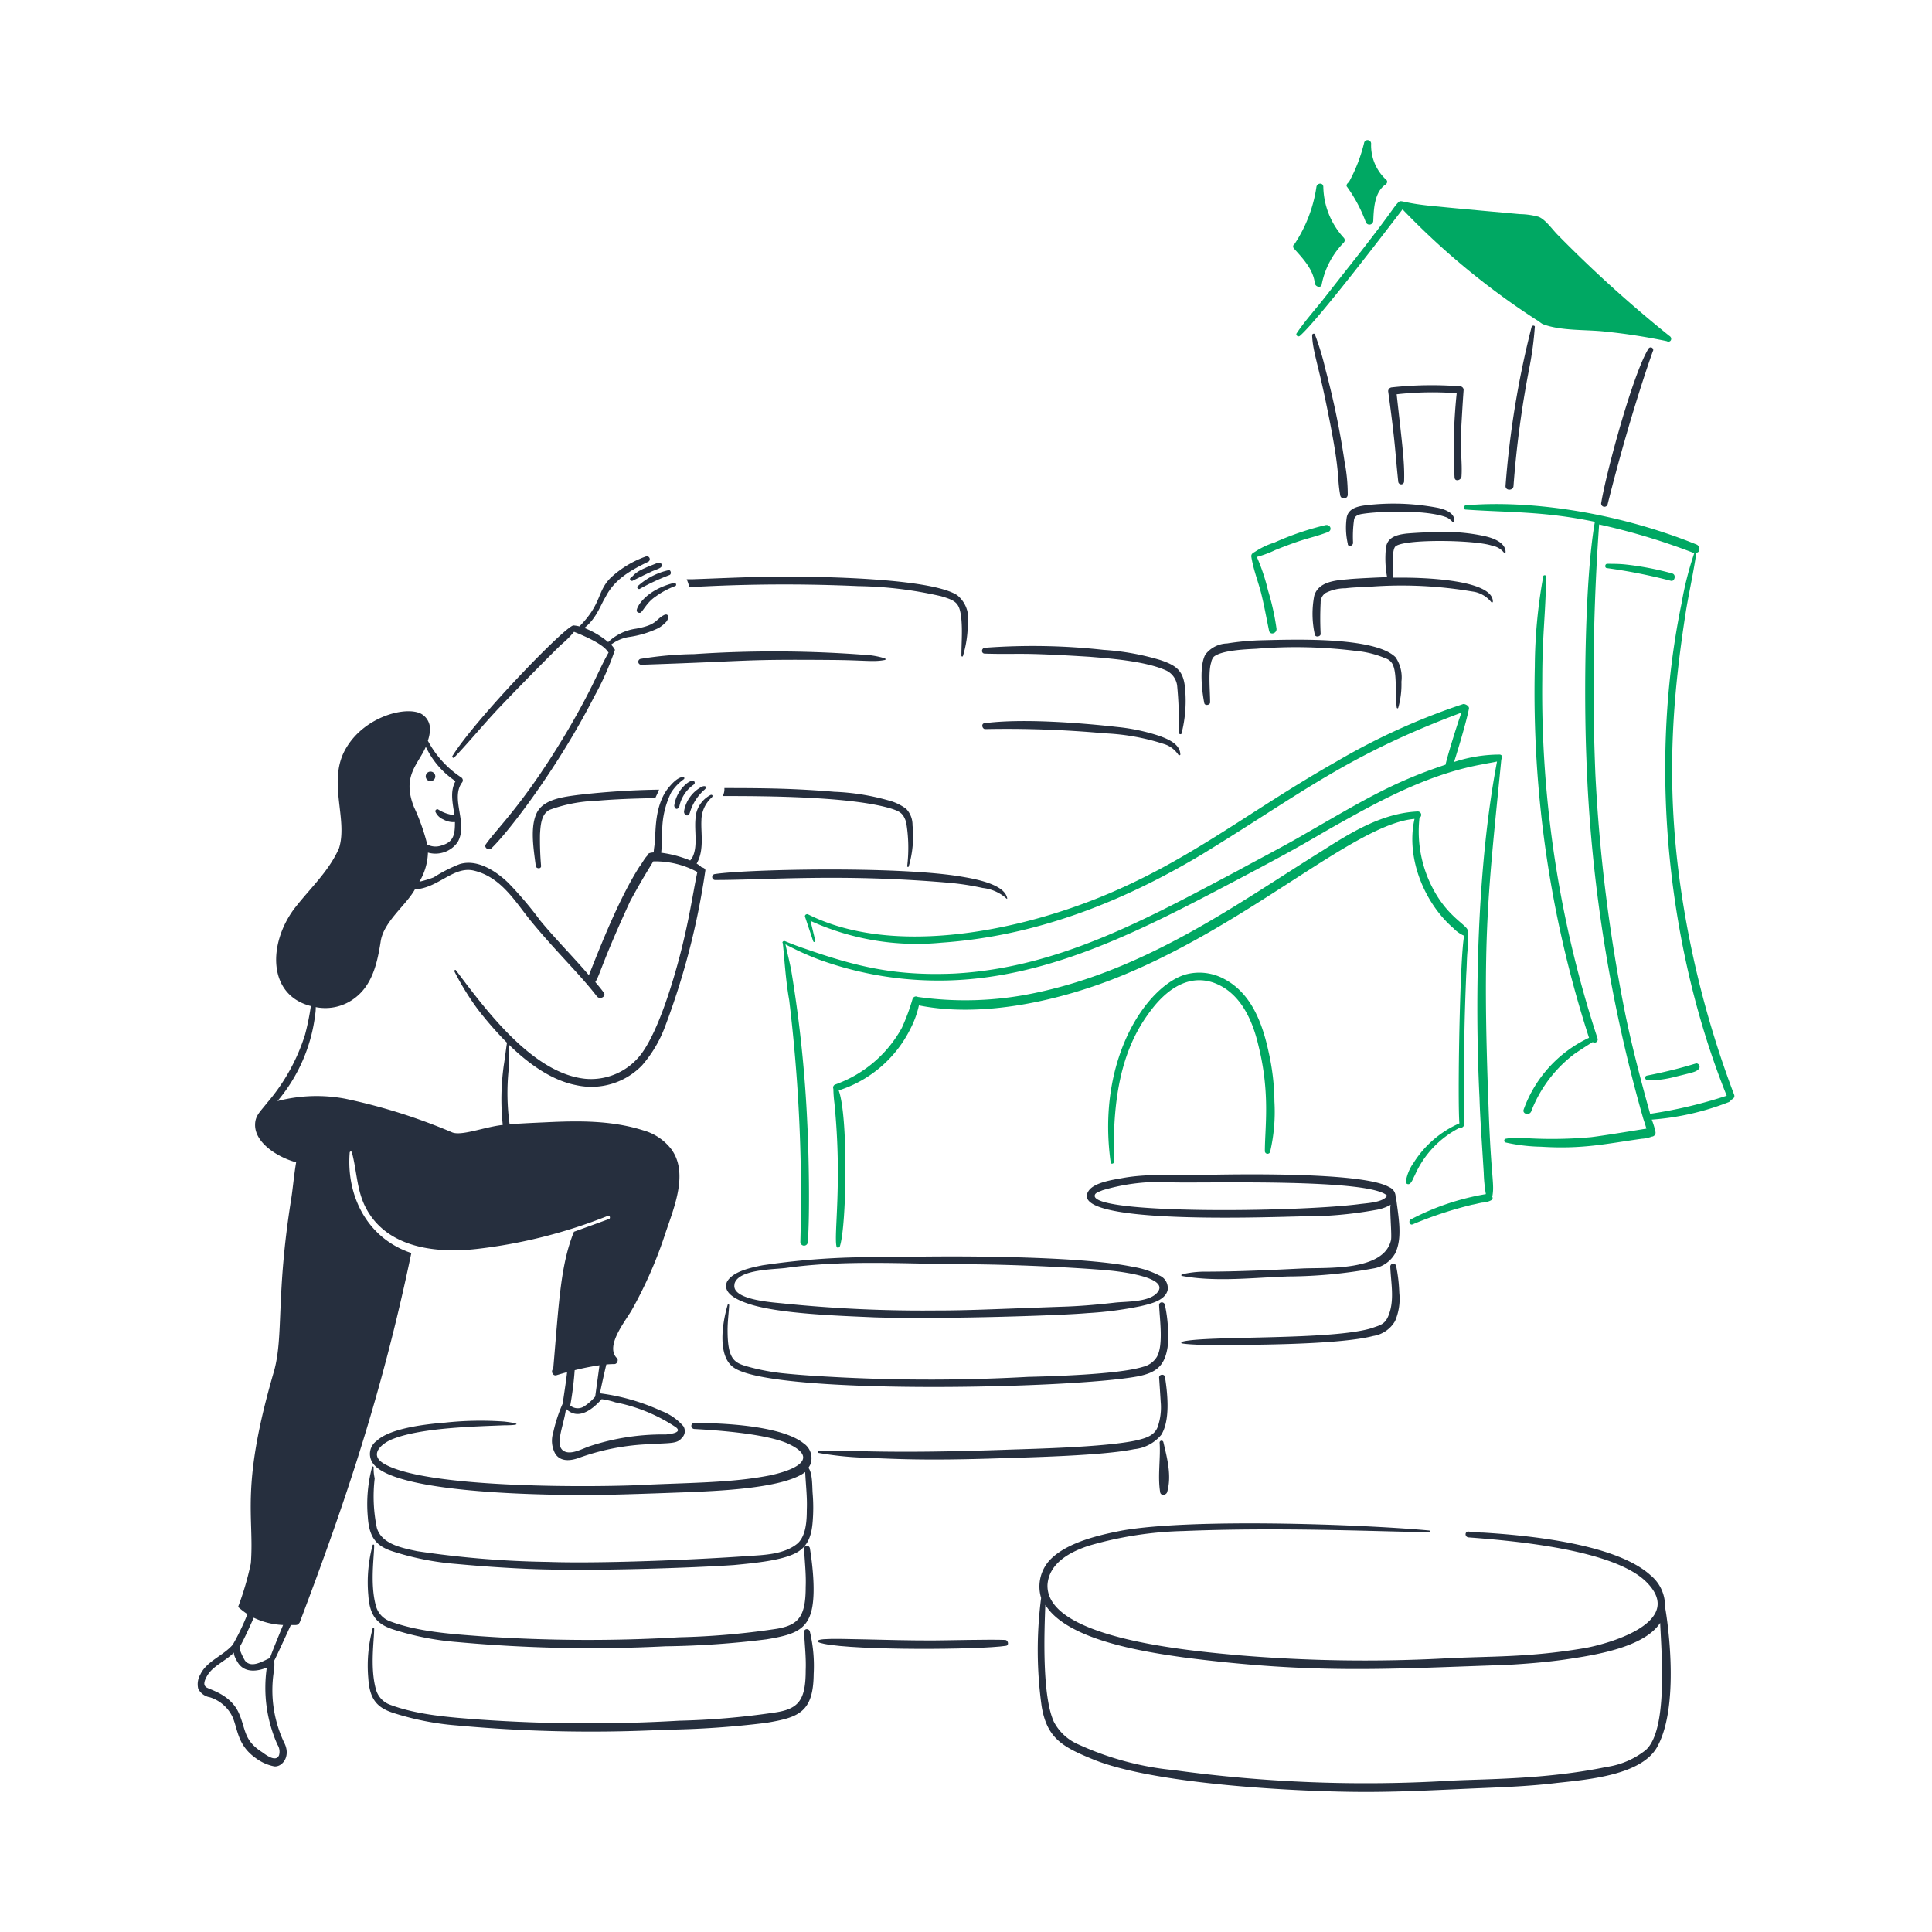<svg viewBox="-10 -10 200 200" xmlns="http://www.w3.org/2000/svg" id="Saving-Money-3--Streamline-Brooklyn.svg" style="background-color: #e6f6ef"><desc>Saving Money 3 Streamline Illustration: https://streamlinehq.com</desc><path d="M125.834 24.709c0.037 1.481 0.576 2.903 1.32 6.437 1.735 8.241 1.182 7.9 1.596 10.177a0.393 0.393 0 0 0 0.769 -0.11 17.949 17.949 0 0 0 -0.329 -3.411 84.948 84.948 0 0 0 -1.98 -9.572 27.674 27.674 0 0 0 -1.1 -3.631c-0.057 -0.11 -0.281 -0.055 -0.276 0.11Z" fill="#262f3e" stroke-width="1"></path><path d="M148.554 23.829a95.31 95.31 0 0 0 -2.7 16.449c-0.056 0.55 0.825 0.55 0.825 0a103.919 103.919 0 0 1 1.651 -12.268 34.65 34.65 0 0 0 0.55 -4.127c0.059 -0.22 -0.271 -0.22 -0.326 -0.055Z" fill="#262f3e" stroke-width="1"></path><path d="M162.802 24.764A132.937 132.937 0 0 1 151.25 14.31c-0.55 -0.55 -1.265 -1.595 -1.98 -1.87a7.721 7.721 0 0 0 -1.926 -0.275c-1.21 -0.11 -6.765 -0.605 -8.306 -0.769 -4.045 -0.338 -3.938 -0.793 -4.291 -0.44 -0.554 0.552 -0.681 1.074 -5.281 6.876 -0.876 1.104 -1.76 2.255 -2.641 3.356s-1.815 2.146 -2.586 3.3c-0.165 0.221 0.166 0.44 0.33 0.275 1.89 -1.639 9.16 -11.187 10.62 -13.093a77.292 77.292 0 0 0 13.86 11.443c0.22 0.111 0.44 0.33 0.66 0.44 1.871 0.72 4.457 0.551 6.437 0.77a61.718 61.718 0 0 1 6.382 0.99c0.44 0.222 0.66 -0.328 0.275 -0.548Z" fill="#00a863" stroke-width="1"></path><path d="M160.656 26.085c-1.615 2.585 -4.371 12.776 -4.895 15.954a0.34 0.34 0 0 0 0.66 0.165c2.357 -9.428 4.674 -15.832 4.68 -15.84a0.261 0.261 0 0 0 -0.445 -0.279Z" fill="#262f3e" stroke-width="1"></path><path d="M141.237 34.887c0.08 -1.484 0.165 -3.026 0.275 -4.511a0.377 0.377 0 0 0 -0.385 -0.385 37.727 37.727 0 0 0 -7.042 0.11 0.413 0.413 0 0 0 -0.385 0.385c0.788 5.72 0.72 6.343 1.045 9.353a0.303 0.303 0 0 0 0.606 0c0.068 -1.922 -0.173 -3.644 -0.77 -9.023a33.527 33.527 0 0 1 6.216 -0.11 54.764 54.764 0 0 0 -0.22 8.747c0.055 0.44 0.66 0.27 0.715 -0.11 0.098 -1.332 -0.138 -2.926 -0.055 -4.457Z" fill="#262f3e" stroke-width="1"></path><path d="M126.99 9.36c0 -0.495 -0.66 -0.44 -0.715 0a14.545 14.545 0 0 1 -2.255 5.886 0.311 0.311 0 0 0 -0.056 0.496c0.936 1.045 1.98 2.145 2.146 3.576 0.055 0.385 0.661 0.55 0.716 0.11a8.55 8.55 0 0 1 2.256 -4.291 0.368 0.368 0 0 0 0 -0.55A8.024 8.024 0 0 1 126.99 9.36Z" fill="#00a863" stroke-width="1"></path><path d="M133.481 8.591a4.828 4.828 0 0 1 -1.541 -3.74 0.37 0.37 0 0 0 -0.715 -0.111 16.416 16.416 0 0 1 -1.595 4.127c-0.166 0.11 -0.331 0.33 -0.166 0.495a15.293 15.293 0 0 1 1.925 3.631 0.399 0.399 0 0 0 0.771 -0.11c0.054 -1.265 0.11 -2.916 1.21 -3.741 0.219 -0.11 0.329 -0.384 0.11 -0.55Z" fill="#00a863" stroke-width="1"></path><path d="M34.567 69.875a0.495 0.495 0 1 0 0 0.99 0.495 0.495 0 0 0 0 -0.99Z" fill="#262f3e" stroke-width="1"></path><path d="M143.713 45.504a18.977 18.977 0 0 0 -4.016 -0.44c-1.432 0 -2.895 0.068 -4.072 0.166 -0.935 0.11 -1.98 0.33 -2.146 1.43a10.409 10.409 0 0 0 0.114 3.083c-0.436 0.013 -3.321 0.136 -4.02 0.219 -1.264 0.11 -3.081 0.22 -3.521 1.706a9.882 9.882 0 0 0 0.056 4.016c0.055 0.329 0.605 0.22 0.605 -0.055a32.008 32.008 0 0 1 0 -3.246 1.174 1.174 0 0 1 0.495 -0.99 4.5 4.5 0 0 1 2.091 -0.495c0.825 -0.11 1.71 -0.11 2.586 -0.166a43.699 43.699 0 0 1 10.508 0.496 2.992 2.992 0 0 1 1.98 1.1c0.055 0.055 0.166 0.055 0.166 -0.055 0 -2.239 -7.054 -2.476 -9.298 -2.476h-1.072c0.058 -0.058 -0.159 -2.649 0.247 -3.191 0.677 -0.845 8.348 -0.735 10.067 -0.11a1.966 1.966 0 0 1 1.21 0.715 0.106 0.106 0 0 0 0.166 -0.055c0 -1.045 -1.429 -1.493 -2.146 -1.651Z" fill="#262f3e" stroke-width="1"></path><path d="M130.07 46.219a12.407 12.407 0 0 1 0.11 -2.476c0.11 -0.385 0.495 -0.495 0.88 -0.55 1.451 -0.242 6.54 -0.498 8.747 0.385a2.173 2.173 0 0 1 0.55 0.44c0.055 0.055 0.11 0 0.166 -0.055 0.165 -0.935 -1.21 -1.32 -1.871 -1.43a24.348 24.348 0 0 0 -7.316 -0.221c-0.825 0.11 -1.76 0.33 -1.926 1.265a7.432 7.432 0 0 0 0.11 2.696c0 0.385 0.495 0.275 0.551 -0.055Z" fill="#262f3e" stroke-width="1"></path><path d="M134.745 63.27a8.831 8.831 0 0 0 0.33 -2.7 3.719 3.719 0 0 0 -0.605 -2.531c-2.172 -2.172 -10.819 -1.827 -13.809 -1.76a26.893 26.893 0 0 0 -3.631 0.33 2.948 2.948 0 0 0 -2.255 1.155c-0.63 1.175 -0.372 3.699 -0.11 5.007 0.055 0.33 0.605 0.22 0.605 -0.055 0 -1.19 -0.201 -3.197 0.11 -4.127a1.215 1.215 0 0 1 0.275 -0.605c0.81 -0.677 3.33 -0.769 4.401 -0.825a50.112 50.112 0 0 1 10.287 0.22 10.16 10.16 0 0 1 3.081 0.77 1.243 1.243 0 0 1 0.825 0.825c0.353 0.943 0.18 2.887 0.33 4.181 0 0.173 0.11 0.228 0.165 0.114Z" fill="#262f3e" stroke-width="1"></path><path d="M112.3 65.97a13.534 13.534 0 0 0 0.385 -4.621c-0.144 -1.884 -0.844 -2.445 -2.586 -3.026a25.932 25.932 0 0 0 -5.832 -1.046 66.87 66.87 0 0 0 -12.322 -0.22c-0.385 0.055 -0.385 0.605 0 0.605 3.82 0.113 3.15 -0.154 10.89 0.33 1.62 0.143 5.684 0.398 7.92 1.43a2.024 2.024 0 0 1 1.101 1.541 38.856 38.856 0 0 1 0.166 4.95c0.113 0.11 0.223 0.11 0.278 0.056Z" fill="#262f3e" stroke-width="1"></path><path d="M112.19 68.115c-0.028 -1.102 -1.265 -1.596 -2.146 -1.925a20.236 20.236 0 0 0 -4.401 -0.935c-3.863 -0.437 -9.916 -0.9 -13.753 -0.385 -0.33 0.055 -0.221 0.55 0.055 0.605a112.575 112.575 0 0 1 12.433 0.44 22.959 22.959 0 0 1 6.271 1.156 2.745 2.745 0 0 1 1.32 1.045c0.111 0.11 0.221 0.055 0.221 0Z" fill="#262f3e" stroke-width="1"></path><path d="M28.68 141.887a0.082 0.082 0 0 0 -0.165 0 14.899 14.899 0 0 0 -0.436 5.173c0.145 2.181 0.941 3.037 2.696 3.576a28.813 28.813 0 0 0 6.492 1.265q3.548 0.331 7.096 0.495c6.762 0.308 17.895 -0.124 21.62 -0.385 1.831 -0.18 4.657 -0.42 6.216 -1.155 1.386 -0.63 1.81 -1.8 1.926 -3.301a17.894 17.894 0 0 0 0 -2.97c-0.055 -0.715 0 -2.09 -0.44 -2.64a2.412 2.412 0 0 0 0.22 -0.386 1.852 1.852 0 0 0 -0.715 -2.145c-2.911 -2.328 -11.924 -2.091 -11.333 -2.091 -0.385 0 -0.385 0.55 0 0.605 2.542 0.138 7.154 0.486 9.518 1.43 3.15 1.35 1.764 2.61 -1.596 3.356 -4.095 0.818 -8.38 0.756 -14.193 1.045 -4.957 0.18 -21.6 0.301 -25.856 -2.25 -1.651 -0.99 -0.056 -2.2 1.045 -2.586 2.987 -1.138 8.421 -1.249 11.388 -1.375 1.671 0 1.793 -0.184 0.027 -0.389a34.29 34.29 0 0 0 -6.134 0.113c-1.922 0.154 -5.629 0.559 -7.042 1.87a1.663 1.663 0 0 0 -0.495 2.2c1.944 3.456 19.689 3.457 23.656 3.411 2.915 -0.055 5.886 -0.166 8.802 -0.275 2.892 -0.121 10.088 -0.346 12.378 -2.091 0.055 1.265 0.221 2.586 0.166 3.851 0 1.1 -0.056 2.7 -0.936 3.521 -1.375 1.155 -3.466 1.21 -5.171 1.32 -5.433 0.389 -15.323 0.801 -20.741 0.606a100.127 100.127 0 0 1 -13.482 -1.108c-1.541 -0.329 -3.69 -0.715 -4.181 -2.421a16.01 16.01 0 0 1 -0.221 -5.116 4.532 4.532 0 0 1 -0.11 -1.156Z" fill="#262f3e" stroke-width="1"></path><path d="M73.846 150.304c-0.055 -0.385 -0.605 -0.385 -0.605 0 0.055 1.32 0.22 2.641 0.165 3.96 0 3.16 -0.758 4.05 -3.355 4.401a79.268 79.268 0 0 1 -9.738 0.824 161.233 161.233 0 0 1 -20.574 -0.11c-3.1 -0.232 -6.498 -0.47 -9.353 -1.54a2.36 2.36 0 0 1 -1.485 -1.651c-0.603 -2.261 -0.166 -5.017 -0.166 -6.216a0.082 0.082 0 1 0 -0.165 0 14.899 14.899 0 0 0 -0.44 5.171c0.146 2.184 0.945 3.037 2.696 3.576a28.913 28.913 0 0 0 6.492 1.265 152.2 152.2 0 0 0 21.565 0.44 93.772 93.772 0 0 0 10.453 -0.72c2.543 -0.424 4.027 -0.832 4.609 -2.743 0.683 -2.236 -0.098 -6.566 -0.098 -6.658Z" fill="#262f3e" stroke-width="1"></path><path d="M73.846 158.94c-0.055 -0.385 -0.605 -0.385 -0.605 0 0.055 1.32 0.22 2.641 0.165 3.96 0 3.161 -0.758 4.055 -3.355 4.401a79.431 79.431 0 0 1 -9.738 0.825 161.566 161.566 0 0 1 -20.574 -0.11c-3.131 -0.235 -6.502 -0.471 -9.353 -1.54a2.36 2.36 0 0 1 -1.485 -1.651c-0.603 -2.262 -0.166 -5.015 -0.166 -6.217a0.082 0.082 0 1 0 -0.165 0 14.899 14.899 0 0 0 -0.44 5.171c0.145 2.171 0.93 3.031 2.696 3.577a28.861 28.861 0 0 0 6.492 1.264 151.94 151.94 0 0 0 21.565 0.44 93.617 93.617 0 0 0 10.453 -0.715c3.346 -0.558 4.86 -1.088 4.896 -5.05a15.344 15.344 0 0 0 -0.385 -4.357Z" fill="#262f3e" stroke-width="1"></path><path d="M162.36 156.355a4.073 4.073 0 0 0 -1.481 -3.271c-3.619 -3.317 -12.891 -4.153 -17.334 -4.431a14.286 14.286 0 0 1 -1.54 -0.111c-0.385 0 -0.385 0.551 0 0.606 4.776 0.36 15.069 1.26 18.429 4.621 4.071 4.072 -3.632 6.327 -6.272 6.822 -6.009 1.029 -9.882 0.83 -14.85 1.101a156.839 156.839 0 0 1 -20.96 -0.33c-5.474 -0.491 -20.128 -1.79 -19.915 -7.317 0.166 -2.31 2.476 -3.466 4.401 -4.071a38.166 38.166 0 0 1 9.682 -1.485c10.62 -0.436 21.23 0.11 25.416 0.11a0.083 0.083 0 1 0 0 -0.166c-7.246 -0.659 -24.507 -1.26 -31.742 0 -2.396 0.461 -5.534 1.19 -7.317 2.861a4.041 4.041 0 0 0 -1.1 4.126 42.017 42.017 0 0 0 0.055 11.223c0.548 3.288 2.154 4.19 5.226 5.446 6.308 2.648 21.483 3.411 28.331 3.411 3.906 0 7.812 -0.22 11.719 -0.385 2.695 -0.11 5.39 -0.22 8.086 -0.55 3.348 -0.36 8.836 -0.832 10.397 -3.795 2.489 -4.606 0.815 -14.323 0.769 -14.414Zm-1.98 14.799a8.473 8.473 0 0 1 -4.071 1.76c-6.437 1.329 -12.853 1.234 -16.285 1.431a146.07 146.07 0 0 1 -28.497 -1.101 30.751 30.751 0 0 1 -9.847 -2.641 5.159 5.159 0 0 1 -2.586 -2.366c-1.219 -2.68 -1.001 -9.148 -0.88 -12.102 2.245 3.647 10.162 4.856 14.359 5.446 13.634 1.757 21.277 1.17 33.39 0.77 1.98 -0.11 4.016 -0.27 5.996 -0.55 3.06 -0.45 8.19 -1.223 9.9 -3.796 0.131 3.094 0.818 11.063 -1.48 13.148Z" fill="#262f3e" stroke-width="1"></path><path d="M124.623 115.92a41.414 41.414 0 0 0 7.757 -0.661 4.571 4.571 0 0 0 1.596 -0.55c-0.166 0.11 0.13 3.163 0.02 3.658 -0.716 3.246 -6.621 2.834 -9.152 2.944 -3.357 0.166 -6.767 0.331 -10.177 0.331a10.541 10.541 0 0 0 -2.311 0.275c-0.055 0 -0.11 0.166 0 0.166 3.521 0.66 7.482 0.164 11.057 0.054a50.098 50.098 0 0 0 8.747 -0.825 3.165 3.165 0 0 0 2.255 -1.54c0.833 -1.663 0.315 -3.938 0.111 -5.776 0 -0.055 0 -0.055 -0.055 -0.111a1.058 1.058 0 0 0 -0.661 -0.99c-2.708 -1.62 -16.451 -1.335 -19.64 -1.26 -2.696 0.054 -5.391 -0.166 -8.032 0.329 -0.935 0.165 -2.806 0.44 -3.411 1.265 -2.529 3.501 17.289 2.806 21.895 2.691Zm-21.29 -2.2c0.056 -0.275 0.55 -0.385 0.77 -0.495a20.545 20.545 0 0 1 7.317 -0.825c3.852 0.083 20.395 -0.403 22.17 1.375 -0.384 0.72 -2.145 0.77 -2.915 0.881 -6.745 0.841 -27.882 1.052 -27.342 -0.935Z" fill="#262f3e" stroke-width="1"></path><path d="M134.526 121.037a0.31 0.31 0 0 0 -0.606 0.055c0.055 1.595 0.44 3.355 -0.11 4.896 -0.381 1.145 -0.938 1.176 -1.76 1.485 -4.132 1.315 -17.514 0.76 -19.695 1.431 -0.054 0 -0.11 0.166 0 0.166 0.661 0.109 1.375 0.109 2.091 0.164 3.856 0 13.987 0.037 17.714 -0.935a3.169 3.169 0 0 0 2.255 -1.54 5.824 5.824 0 0 0 0.441 -2.915 16.756 16.756 0 0 0 -0.33 -2.806Z" fill="#262f3e" stroke-width="1"></path><path d="M75.263 160.159c3.384 0.711 16.185 0.63 18.883 0.212 0.329 -0.054 0.22 -0.55 -0.056 -0.604 -1.62 -0.072 -6.339 0.054 -7.592 0.054 -5.092 0 -9.51 -0.254 -11.214 -0.131 -0.666 0.048 -1.076 0.248 -0.022 0.469Z" fill="#262f3e" stroke-width="1"></path><path d="M67.575 124.998c3.133 1.011 9.17 1.206 12.983 1.375 6.88 0.208 19.095 -0.18 22.005 -0.44a37.71 37.71 0 0 0 5.501 -0.715c0.936 -0.221 2.531 -0.55 2.806 -1.651a1.409 1.409 0 0 0 -0.88 -1.541 9.111 9.111 0 0 0 -2.7 -0.88c-5.714 -1.191 -19.697 -1.17 -25.526 -0.99a76.78 76.78 0 0 0 -12.818 0.825c-1.194 0.239 -3.09 0.63 -3.685 1.705 -0.551 1.265 1.32 1.991 2.314 2.311Zm-1.541 -2.036v-0.055c0.385 -1.54 4.181 -1.485 5.337 -1.651 5.831 -0.825 12.047 -0.439 17.933 -0.385 6.655 0 14.455 0.501 16.174 0.72 0.825 0.11 5.832 0.716 4.236 2.31 -0.88 0.88 -3.026 0.825 -4.181 0.935 -1.925 0.221 -3.795 0.386 -5.721 0.44 -7.385 0.264 -9.654 0.385 -12.928 0.385a141.947 141.947 0 0 1 -15.679 -0.715c-0.99 -0.118 -5.501 -0.335 -5.171 -1.985Z" fill="#262f3e" stroke-width="1"></path><path d="M107.789 132.48c1.851 -0.371 2.773 -1.028 3.081 -3.026a14.475 14.475 0 0 0 -0.275 -4.346c-0.055 -0.385 -0.605 -0.385 -0.605 0 0.073 1.598 0.45 4.122 -0.221 5.336a2.299 2.299 0 0 1 -1.43 1.046c-2.596 0.81 -9.74 0.99 -11.938 1.045a184.487 184.487 0 0 1 -19.255 0.055c-2.091 -0.11 -4.127 -0.22 -6.216 -0.44a22.478 22.478 0 0 1 -3.246 -0.605c-1.62 -0.433 -2.365 -0.658 -2.365 -3.851 0 -0.88 0.11 -1.71 0.165 -2.586a0.082 0.082 0 0 0 -0.165 0c-0.601 2.029 -1.067 5.475 0.77 6.547 4.47 2.752 34.88 2.103 41.7 0.825Z" fill="#262f3e" stroke-width="1"></path><path d="M110.595 132.535c-0.054 -0.331 -0.605 -0.275 -0.605 0.055 0.055 0.825 0.11 1.651 0.165 2.531a6.154 6.154 0 0 1 -0.329 2.641c-0.386 0.935 -1.375 1.156 -2.311 1.375 -3.289 0.685 -10.672 0.845 -13.203 0.935 -14.715 0.523 -17.299 -0.121 -19.585 0.166a0.083 0.083 0 0 0 0 0.165 33.795 33.795 0 0 0 4.68 0.495c2.945 0.102 5.954 0.343 14.303 0.055 2.681 -0.09 10.424 -0.253 13.699 -0.935a4.158 4.158 0 0 0 2.805 -1.486c0.901 -1.446 0.699 -4.039 0.382 -5.996Z" fill="#262f3e" stroke-width="1"></path><path d="M89.64 80.768c-6.565 -1.148 -22.664 -0.78 -25.692 -0.275a0.31 0.31 0 0 0 0.055 0.605c5.473 0 13.05 -0.668 24.097 0.275a27.481 27.481 0 0 1 3.631 0.55 4.424 4.424 0 0 1 2.355 1c0.194 0.205 0.215 0.137 0.134 -0.104 -0.439 -1.301 -3.218 -1.819 -4.579 -2.051Z" fill="#262f3e" stroke-width="1"></path><path d="M144.098 104.698c-0.679 -17.979 -0.066 -21.98 1.319 -36.09a0.281 0.281 0 0 0 -0.165 -0.495 15.03 15.03 0 0 0 -4.73 0.77c0.056 -0.141 1.204 -3.826 1.54 -5.502 0.079 -0.32 -0.45 -0.547 -0.605 -0.495a68.431 68.431 0 0 0 -13.094 5.94c-9.218 5.22 -15.418 10.472 -24.975 14.249 -8.923 3.524 -21.278 5.81 -29.707 1.596 -0.165 -0.111 -0.44 0.055 -0.33 0.275l0.825 2.476c0.055 0.164 0.275 0.109 0.221 -0.056 -0.166 -0.661 -0.33 -1.375 -0.495 -2.036a26.524 26.524 0 0 0 13.533 2.258c9.77 -0.673 18.736 -4.19 27.066 -9.187 10.367 -6.357 14.94 -10.202 26.791 -14.632 -0.244 0.61 -1.385 4.194 -1.651 5.39 -5.586 1.865 -8.536 3.708 -14.908 7.372 -2.2 1.266 -4.457 2.421 -6.66 3.631 -9.521 5.04 -18.551 10.045 -29.321 10.62 -6.21 0.264 -10.228 -0.765 -15.459 -2.586 -0.661 -0.22 -1.375 -0.495 -2.036 -0.769 -0.165 -0.056 -0.329 0.109 -0.22 0.219 0.157 1.406 0.278 3.73 0.661 5.887a169.17 169.17 0 0 1 1.155 25.031 0.385 0.385 0 0 0 0.77 0c0.222 -2.746 0.108 -9.221 -0.055 -12.323a133.052 133.052 0 0 0 -1.596 -15.403c-0.166 -1.046 -0.44 -2.035 -0.66 -3.081a29.003 29.003 0 0 0 3.52 1.596 36.247 36.247 0 0 0 11.61 2.145c10.733 0.229 20.34 -4.506 29.707 -9.407 10.26 -5.376 8.837 -4.843 13.533 -7.427 4.346 -2.421 8.91 -4.68 13.86 -5.557 0.494 -0.11 0.935 -0.165 1.429 -0.275 -2.014 10.576 -2.34 23.94 -1.814 34.825 0.066 2.07 0.184 3.64 0.439 7.756a15.078 15.078 0 0 0 0.221 2.2 25.952 25.952 0 0 0 -7.812 2.641c-0.221 0.166 -0.055 0.606 0.221 0.495a40.77 40.77 0 0 1 6.16 -2.036c0.331 -0.054 0.72 -0.165 1.046 -0.22a2.065 2.065 0 0 0 0.99 -0.275 0.26 0.26 0 0 0 0.056 -0.331c0.26 -1.363 -0.119 -1.764 -0.381 -9.189Z" fill="#00a863" stroke-width="1"></path><path d="M141.126 106.734a0.36 0.36 0 0 0 0.44 -0.329c0.104 -2.452 -0.18 -6.227 0.221 -15.57 0.054 -0.72 0.054 -1.485 0.11 -2.2a15.48 15.48 0 0 0 0.054 -2.255c0 -0.581 -1.845 -1.279 -3.41 -4.016a12.66 12.66 0 0 1 -1.596 -7.702 0.354 0.354 0 0 0 -0.165 -0.66c-3.69 0.165 -6.877 2.145 -9.9 4.071 -8.417 5.22 -18.013 12.317 -29.873 14.744a34.819 34.819 0 0 1 -11.993 0.384 0.378 0.378 0 0 0 -0.55 0.22 21.577 21.577 0 0 1 -1.1 2.97 12.743 12.743 0 0 1 -6.93 5.886 0.346 0.346 0 0 0 -0.165 0.44 13.51 13.51 0 0 0 0.11 1.485c0.825 8.247 -0.09 13.62 0.221 14.85 0.055 0.166 0.27 0.111 0.33 0 0.71 -1.989 0.9 -13.472 -0.111 -16.174a12.533 12.533 0 0 0 7.427 -6.381 9.83 9.83 0 0 0 0.88 -2.421c6.68 1.337 14.76 -0.517 21.015 -3.081 13.42 -5.495 24.158 -15.713 30.291 -16.224 -0.933 4.127 1.1 8.808 4.037 11.328a3.276 3.276 0 0 0 1.1 0.77c-0.459 2.309 -0.689 17.092 -0.494 19.419a10.646 10.646 0 0 0 -4.732 4.072 4.601 4.601 0 0 0 -0.824 2.035 0.284 0.284 0 0 0 0.384 0.166c0.275 -0.166 0.386 -0.606 0.551 -0.88a10.036 10.036 0 0 1 4.672 -4.946Z" fill="#00a863" stroke-width="1"></path><path d="M121.32 98.867c-0.63 -2.91 -1.76 -5.996 -4.511 -7.482a5.415 5.415 0 0 0 -4.126 -0.495c-4.015 1.236 -9.203 8.78 -7.702 19.474 0 0.166 0.33 0.111 0.33 -0.055 -0.11 -5.281 0.33 -10.89 3.521 -15.294 1.669 -2.383 3.993 -4.225 6.767 -3.3 2.805 0.99 4.071 3.906 4.68 6.547 1.228 4.917 0.66 8.438 0.66 10.89a0.277 0.277 0 0 0 0.55 0.055 18.128 18.128 0 0 0 0.44 -5.171 24.216 24.216 0 0 0 -0.609 -5.169Z" fill="#00a863" stroke-width="1"></path><path d="M155.375 97.492A114.939 114.939 0 0 1 149.654 60.3c0 -4.698 0.385 -7.11 0.385 -10.62 0 -0.165 -0.221 -0.165 -0.275 -0.055a53.771 53.771 0 0 0 -0.88 9.407 115.936 115.936 0 0 0 5.611 38.399 13.087 13.087 0 0 0 -6.766 7.427c-0.165 0.44 0.55 0.66 0.77 0.22a13.535 13.535 0 0 1 4.511 -5.996c0.37 -0.247 1.21 -0.81 1.87 -1.21a0.327 0.327 0 0 0 0.495 -0.38Z" fill="#00a863" stroke-width="1"></path><path d="M169.514 103.32a100.98 100.98 0 0 1 -5.612 -22.005c-1.425 -10.446 -0.801 -19.038 0.66 -28.276 0.33 -1.926 0.77 -3.906 1.045 -5.832 0.386 0 0.44 -0.605 0.056 -0.825 -8.623 -3.497 -17.707 -4.62 -23.931 -4.071 -0.27 0.055 -0.27 0.44 0 0.44 4.49 0.315 8.03 0.154 13.369 1.265 -1.037 5.866 -1.143 17.781 -0.881 24.426a155.225 155.225 0 0 0 5.887 37.35c0.111 0.33 0.221 0.66 0.33 1.045 -0.078 0 -4.019 0.669 -5.721 0.88a44.753 44.753 0 0 1 -6.601 0.111 7.706 7.706 0 0 0 -2.255 0.055 0.201 0.201 0 0 0 0 0.385 18.18 18.18 0 0 0 3.685 0.44c4.241 0.263 6.609 -0.29 10.398 -0.825a3.535 3.535 0 0 0 1.045 -0.221 0.411 0.411 0 0 0 0.385 -0.495 8.417 8.417 0 0 0 -0.385 -1.265 27.382 27.382 0 0 0 7.978 -1.815 0.422 0.422 0 0 0 0.219 -0.221c0.221 -0.103 0.435 -0.266 0.331 -0.546Zm-8.693 1.98c-0.934 -3.356 -1.815 -6.712 -2.53 -10.122a168.554 168.554 0 0 1 -3.136 -24.976 232.085 232.085 0 0 1 0.386 -25.911 67.275 67.275 0 0 1 9.847 2.97 34.481 34.481 0 0 0 -1.32 5.226c-3.559 17.261 -1.234 36.275 4.68 50.94A47.43 47.43 0 0 1 160.821 105.3Z" fill="#00a863" stroke-width="1"></path><path d="M127.26 44.349a29.435 29.435 0 0 0 -5.336 1.815 7.884 7.884 0 0 0 -1.941 0.912c-0.208 0.144 -0.517 0.216 -0.436 0.618 0.22 1.32 0.671 2.43 1.002 3.696 0.329 1.32 0.55 2.586 0.825 3.906 0.11 0.495 0.825 0.27 0.769 -0.221a25.53 25.53 0 0 0 -0.879 -3.96 20.42 20.42 0 0 0 -1.156 -3.463 11.138 11.138 0 0 0 1.925 -0.72c3.308 -1.323 3.435 -1.124 5.336 -1.815 0.61 -0.164 0.389 -0.824 -0.11 -0.769Z" fill="#00a863" stroke-width="1"></path><path d="M165.607 100.08c-0.09 0 -1.864 0.625 -5.116 1.265 -0.275 0.054 -0.221 0.44 0.055 0.495a10.936 10.936 0 0 0 2.7 -0.33c1.993 -0.5 2.281 -0.52 2.586 -0.825a0.351 0.351 0 0 0 -0.225 -0.605Z" fill="#00a863" stroke-width="1"></path><path d="M163.08 49.355a30.538 30.538 0 0 0 -4.95 -0.935c-0.606 -0.055 -1.156 -0.055 -1.76 -0.055 -0.221 0 -0.275 0.385 -0.055 0.44a56.48 56.48 0 0 1 6.66 1.32c0.375 0.11 0.597 -0.66 0.105 -0.77Z" fill="#00a863" stroke-width="1"></path><path d="M110.045 139.356c0.11 1.651 -0.22 3.467 0.055 5.117 0.055 0.384 0.605 0.329 0.72 0 0.495 -1.71 0 -3.522 -0.385 -5.172a0.197 0.197 0 0 0 -0.39 0.055Z" fill="#262f3e" stroke-width="1"></path><path d="M83.803 73.726a5.33 5.33 0 0 0 -1.87 -0.88 23.837 23.837 0 0 0 -5.557 -0.88c-4.19 -0.349 -7.254 -0.385 -11.388 -0.385a1.633 1.633 0 0 1 -0.165 0.825c3.9 0 13.287 0.005 17.494 1.32 0.857 0.285 1.183 0.469 1.485 1.375a15.885 15.885 0 0 1 0.11 4.566 0.083 0.083 0 1 0 0.166 0 11.013 11.013 0 0 0 0.385 -4.235 2.399 2.399 0 0 0 -0.661 -1.706Z" fill="#262f3e" stroke-width="1"></path><path d="M46.01 79.612A31.791 31.791 0 0 1 45.9 76.367c0.055 -0.88 0.11 -2.091 0.99 -2.531A15.344 15.344 0 0 1 51.731 72.9c2.773 -0.252 6.197 -0.275 6.107 -0.275 0.058 -0.173 0.284 -0.58 0.385 -0.88a82.557 82.557 0 0 0 -8.417 0.551c-1.44 0.192 -3.344 0.419 -4.127 1.65 -0.883 1.472 -0.428 3.998 -0.22 5.67 0 0.328 0.605 0.383 0.55 -0.003Z" fill="#262f3e" stroke-width="1"></path><path d="M89.085 51.611c-2.779 -1.794 -14.547 -1.925 -17.82 -1.925 -3.191 0 -6.327 0.165 -9.518 0.275h-0.664a4.75 4.75 0 0 1 0.275 0.825 169.962 169.962 0 0 1 17.494 -0.111 40.712 40.712 0 0 1 8.582 1.046c1.596 0.478 1.92 0.712 2.091 2.42 0.11 1.265 0 2.476 0 3.741a0.083 0.083 0 0 0 0.166 0 11.552 11.552 0 0 0 0.495 -3.356 3.083 3.083 0 0 0 -1.101 -2.916Z" fill="#262f3e" stroke-width="1"></path><path d="M76.212 58.32c3.347 0.028 4.244 0.229 5.391 0 0.11 0 0.055 -0.166 0 -0.166a8.878 8.878 0 0 0 -2.366 -0.385 123.453 123.453 0 0 0 -17.384 -0.055 37.328 37.328 0 0 0 -5.557 0.495 0.31 0.31 0 0 0 0.055 0.606c11.998 -0.398 10.22 -0.573 19.86 -0.495Z" fill="#262f3e" stroke-width="1"></path><path d="M61.853 71.195a0.231 0.231 0 0 0 -0.22 -0.385 1.857 1.857 0 0 0 -0.609 0.349 3.591 3.591 0 0 0 -1.227 2.25c0.041 0.306 0.326 0.529 0.533 0.041a3.662 3.662 0 0 1 1.523 -2.255Z" fill="#262f3e" stroke-width="1"></path><path d="M61.424 74.094a5.066 5.066 0 0 1 1.499 -2.34c0.321 -0.278 0.111 -0.466 -0.247 -0.324a3.531 3.531 0 0 0 -1.86 2.529c-0.059 0.418 0.455 0.705 0.608 0.135Z" fill="#262f3e" stroke-width="1"></path><path d="M55.252 49.85c-0.11 0.111 0.055 0.33 0.221 0.275 0.934 -0.468 1.562 -0.769 1.98 -0.963 0.592 -0.27 1.197 -0.36 1.037 -0.747 -0.061 -0.149 -0.264 -0.246 -0.654 -0.05 -2.282 0.857 -2.048 1.085 -2.583 1.485Z" fill="#262f3e" stroke-width="1"></path><path d="M56.022 50.675c-0.166 0.111 0.055 0.385 0.22 0.275a23.252 23.252 0 0 1 3.081 -1.43c0.221 -0.111 0.111 -0.551 -0.11 -0.495a6.995 6.995 0 0 0 -3.191 1.65Z" fill="#262f3e" stroke-width="1"></path><path d="M55.912 53.206c0 0.165 0.221 0.275 0.385 0.22 0.303 -0.202 0.669 -1.068 1.541 -1.65a8.5 8.5 0 0 1 2.036 -1.101c0.22 -0.055 0.11 -0.385 -0.111 -0.33 -2.846 0.712 -3.851 2.415 -3.851 2.861Z" fill="#262f3e" stroke-width="1"></path><path d="M58.649 53.715c-0.815 0.473 -0.681 0.978 -2.79 1.362a5.21 5.21 0 0 0 -2.9 1.391 8.805 8.805 0 0 0 -2.472 -1.463c1.26 -0.959 1.748 -2.52 2.182 -3.173 0.936 -1.871 2.619 -2.797 4.456 -3.69a0.302 0.302 0 0 0 -0.22 -0.551 10.431 10.431 0 0 0 -3.704 2.235c-1.422 1.433 -0.875 2.642 -3.219 5.018a3.655 3.655 0 0 0 -0.613 -0.101c-0.797 0 -10.192 9.733 -12.543 13.533 -0.055 0.11 0.11 0.22 0.165 0.165 1.192 -1.192 3.101 -3.514 4.731 -5.226 3.055 -3.209 6.16 -6.295 6.381 -6.492a9.996 9.996 0 0 0 1.321 -1.32c3.255 1.302 3.381 1.967 3.576 2.146 -1.133 2.005 -1.467 3.323 -4.181 7.977 -4.514 7.629 -7.372 10.215 -8.527 11.88 -0.22 0.33 0.27 0.661 0.55 0.44 1.908 -1.817 7.02 -8.57 10.672 -15.734a29.37 29.37 0 0 0 2.146 -4.841 2.237 2.237 0 0 0 -0.403 -0.54 4.213 4.213 0 0 1 1.762 -0.777 10.521 10.521 0 0 0 3.15 -0.939 3.456 3.456 0 0 0 0.823 -0.673c0.289 -0.368 0.252 -0.971 -0.341 -0.626Z" fill="#262f3e" stroke-width="1"></path><path d="M63.559 72.296a2.896 2.896 0 0 0 -1.564 2.489c-0.124 1.269 0.256 2.824 -0.307 3.947a3.9 3.9 0 0 1 -0.238 0.344 11.83 11.83 0 0 0 -3.006 -0.801c0.064 -0.53 0.109 -1.678 0.109 -2.129a9.067 9.067 0 0 1 0.937 -4.126 5.099 5.099 0 0 1 1.318 -1.371 0.132 0.132 0 0 0 -0.11 -0.221c-0.688 0.077 -1.311 0.925 -1.485 1.101 -1.492 1.863 -1.305 4.557 -1.43 5.556 0 0.37 -0.101 0.739 -0.11 1.157 -0.405 0.02 -0.661 0.121 -0.661 0.329 -0.33 0.33 -0.551 0.825 -0.825 1.156 -2.146 3.371 -4.055 8.29 -5.226 11.222 -1.651 -1.925 -3.411 -3.685 -5.006 -5.612a38.639 38.639 0 0 0 -3.356 -3.96c-1.265 -1.211 -3.191 -2.476 -5.006 -1.926a15.529 15.529 0 0 0 -2.7 1.375 10.931 10.931 0 0 1 -1.477 0.45 6.21 6.21 0 0 0 0.884 -3.016 2.821 2.821 0 0 0 3.068 -1.067c1.131 -1.924 -0.754 -4.469 0.44 -6.161a0.36 0.36 0 0 0 -0.055 -0.55 10.35 10.35 0 0 1 -3.463 -3.805 3.863 3.863 0 0 0 0.219 -1.094 1.794 1.794 0 0 0 -0.935 -1.706c-1.597 -0.799 -5.724 0.297 -7.65 3.41 -2.168 3.407 0.14 7.42 -0.825 10.508 -1.045 2.421 -3.081 4.236 -4.676 6.327 -2.672 3.631 -2.704 8.882 1.758 10.024a26.362 26.362 0 0 1 -0.602 2.958 20.039 20.039 0 0 1 -3.949 7.088c-0.701 0.905 -1.223 1.297 -1.223 2.265 0 1.899 2.402 3.363 4.25 3.863 -0.232 1.363 -0.342 2.725 -0.508 3.78 -1.589 9.9 -0.777 14.115 -1.76 17.769 -3.57 12.199 -2.039 15.015 -2.421 19.97a30.699 30.699 0 0 1 -1.32 4.512 9.81 9.81 0 0 0 0.965 0.746 23.446 23.446 0 0 1 -1.515 3.159c-0.99 1.15 -2.708 1.705 -3.356 3.082a2.002 2.002 0 0 0 -0.22 1.485 1.664 1.664 0 0 0 1.21 0.88 3.875 3.875 0 0 1 2.365 2.09c0.551 1.338 0.502 2.892 2.421 4.236a4.751 4.751 0 0 0 1.87 0.825c0.791 0.09 1.7 -0.959 1.1 -2.31a12.677 12.677 0 0 1 -1.155 -7.427 4.483 4.483 0 0 0 0.055 -1.21c0.19 -0.332 1.313 -2.805 1.723 -3.685 0.63 0 0.696 0.058 0.918 -0.275 4.646 -12.262 8.496 -23.563 11.552 -38.234 -4.621 -1.538 -6.74 -5.975 -6.381 -10.398a0.118 0.118 0 0 1 0.22 -0.055c0.55 2.035 0.495 4.071 1.541 5.94 2.255 4.072 7.372 4.567 11.552 4.072a52.854 52.854 0 0 0 13.423 -3.411c0.22 -0.055 0.27 0.27 0.11 0.33q-1.815 0.661 -3.631 1.32c-1.406 3.456 -1.558 7.435 -2.146 14.193 -0.275 0.22 -0.056 0.77 0.33 0.661 0.034 -0.009 0.462 -0.144 1.104 -0.319 -0.068 0.738 -0.354 2.512 -0.445 3.234a15.587 15.587 0 0 0 -0.99 3.026 2.79 2.79 0 0 0 0.221 2.2c0.55 0.825 1.54 0.72 2.364 0.44a24.098 24.098 0 0 1 7.043 -1.43c2.547 -0.159 3.18 -0.028 3.685 -0.66a0.954 0.954 0 0 0 0.165 -1.21 5.663 5.663 0 0 0 -2.31 -1.596 21.673 21.673 0 0 0 -6.326 -1.815c0.046 -0.323 0.484 -2.27 0.657 -2.986 0.287 -0.025 0.565 -0.04 0.828 -0.04 0.346 0 0.466 -0.54 0.221 -0.66 -1.156 -1.265 0.935 -3.796 1.595 -4.95a44.239 44.239 0 0 0 3.466 -7.92c0.88 -2.641 2.476 -6.326 0.55 -8.802a5.564 5.564 0 0 0 -2.86 -1.87c-3.301 -1.046 -6.767 -0.99 -10.122 -0.825 -1.721 0.075 -2.866 0.138 -3.69 0.203a23.694 23.694 0 0 1 -0.107 -5.594c0.052 -0.835 0.019 -1.776 0.062 -2.622 2.038 1.986 4.41 3.668 6.925 4.162a7.296 7.296 0 0 0 6.821 -2.036 13.064 13.064 0 0 0 2.366 -3.96 76.657 76.657 0 0 0 4.189 -16.174c0.055 -0.22 -0.166 -0.329 -0.385 -0.384a2.499 2.499 0 0 0 -0.511 -0.374c0.817 -1.388 0.427 -3.163 0.496 -4.458a3.231 3.231 0 0 1 1.001 -2.33c0.291 -0.229 0.09 -0.387 -0.05 -0.32ZM18.72 170.604a1.334 1.334 0 0 1 0.165 1.101c-0.33 0.769 -1.375 -0.056 -1.76 -0.331 -1.899 -1.209 -1.66 -2.312 -2.366 -3.96 -0.907 -2.146 -3.335 -2.543 -3.465 -2.805 -0.33 -0.27 0 -0.88 0.165 -1.155 0.621 -1.035 1.84 -1.455 2.806 -2.421 -0.221 0.165 0.384 1.156 0.494 1.265 0.716 0.88 1.926 0.715 2.861 0.33a14.467 14.467 0 0 0 1.101 7.976Zm-0.77 -8.968c-0.77 0.33 -1.926 1.1 -2.586 0.275 -0.11 -0.166 -0.661 -1.21 -0.551 -1.43 0.284 -0.427 1.121 -2.24 1.453 -3.016a7.707 7.707 0 0 0 3.038 0.756c-0.362 0.893 -1.261 3.058 -1.35 3.418Zm31.537 -29.79a25.47 25.47 0 0 1 2.571 -0.513c-0.11 0.843 -0.441 3.189 -0.441 3.234a5.274 5.274 0 0 1 -1.1 0.99 1.22 1.22 0 0 1 -1.485 -0.055 34.221 34.221 0 0 0 0.458 -3.652Zm2.79 2.996a7.619 7.619 0 0 1 1.431 0.33 17.146 17.146 0 0 1 6.271 2.586c0.606 0.485 -0.278 0.668 -1.051 0.74a23.994 23.994 0 0 0 -7.806 1.186c-0.72 0.22 -1.815 0.879 -2.586 0.605 -1.274 -0.455 -0.175 -2.622 0.055 -4.456 1.179 1.176 2.581 0.252 3.69 -0.988ZM34.08 67.308a8.801 8.801 0 0 0 3.073 3.557c-0.605 1.101 -0.275 2.311 -0.111 3.521a3.826 3.826 0 0 1 -1.705 -0.605 0.217 0.217 0 0 0 -0.275 0.221 1.516 1.516 0 0 0 0.825 0.824 2.108 2.108 0 0 0 1.21 0.275c0 1.217 -0.097 2.056 -1.375 2.42a1.867 1.867 0 0 1 -1.492 -0.095 21.162 21.162 0 0 0 -1.368 -3.865c-1.3 -3.249 0.457 -4.454 1.219 -6.253Zm26.068 22.482c-0.729 2.641 -2.004 6.692 -3.521 8.967a6.517 6.517 0 0 1 -6.052 2.916c-5.387 -0.562 -10.164 -6.951 -13.368 -11.223 -0.055 -0.11 -0.221 0 -0.166 0.11a27.887 27.887 0 0 0 2.366 3.851 36.565 36.565 0 0 0 3.077 3.532c-0.106 0.665 -0.222 1.672 -0.327 2.299a25.308 25.308 0 0 0 -0.111 6.21c-1.863 0.202 -4.242 1.158 -5.225 0.776a59.461 59.461 0 0 0 -11.07 -3.487 16.02 16.02 0 0 0 -7.026 0.241 17.039 17.039 0 0 0 3.906 -8.968 4.388 4.388 0 0 0 0.056 -0.76 5.03 5.03 0 0 0 4.125 -0.999c1.76 -1.376 2.256 -3.632 2.586 -5.722 0.27 -2.1 2.634 -3.798 3.554 -5.465 2.393 -0.122 3.943 -2.377 6.018 -1.962 2.999 0.667 4.451 3.41 6.161 5.447 2.47 2.989 5.04 5.46 6.66 7.592 0.33 0.385 0.99 0 0.715 -0.385s-0.605 -0.77 -0.88 -1.1c0.469 -0.702 0.69 -2.045 3.632 -8.417 1.396 -2.546 1.98 -3.415 2.365 -4.072a9.099 9.099 0 0 1 4.567 1.101c-0.455 2.096 -0.867 5.257 -2.042 9.518Z" fill="#262f3e" stroke-width="1"></path></svg>